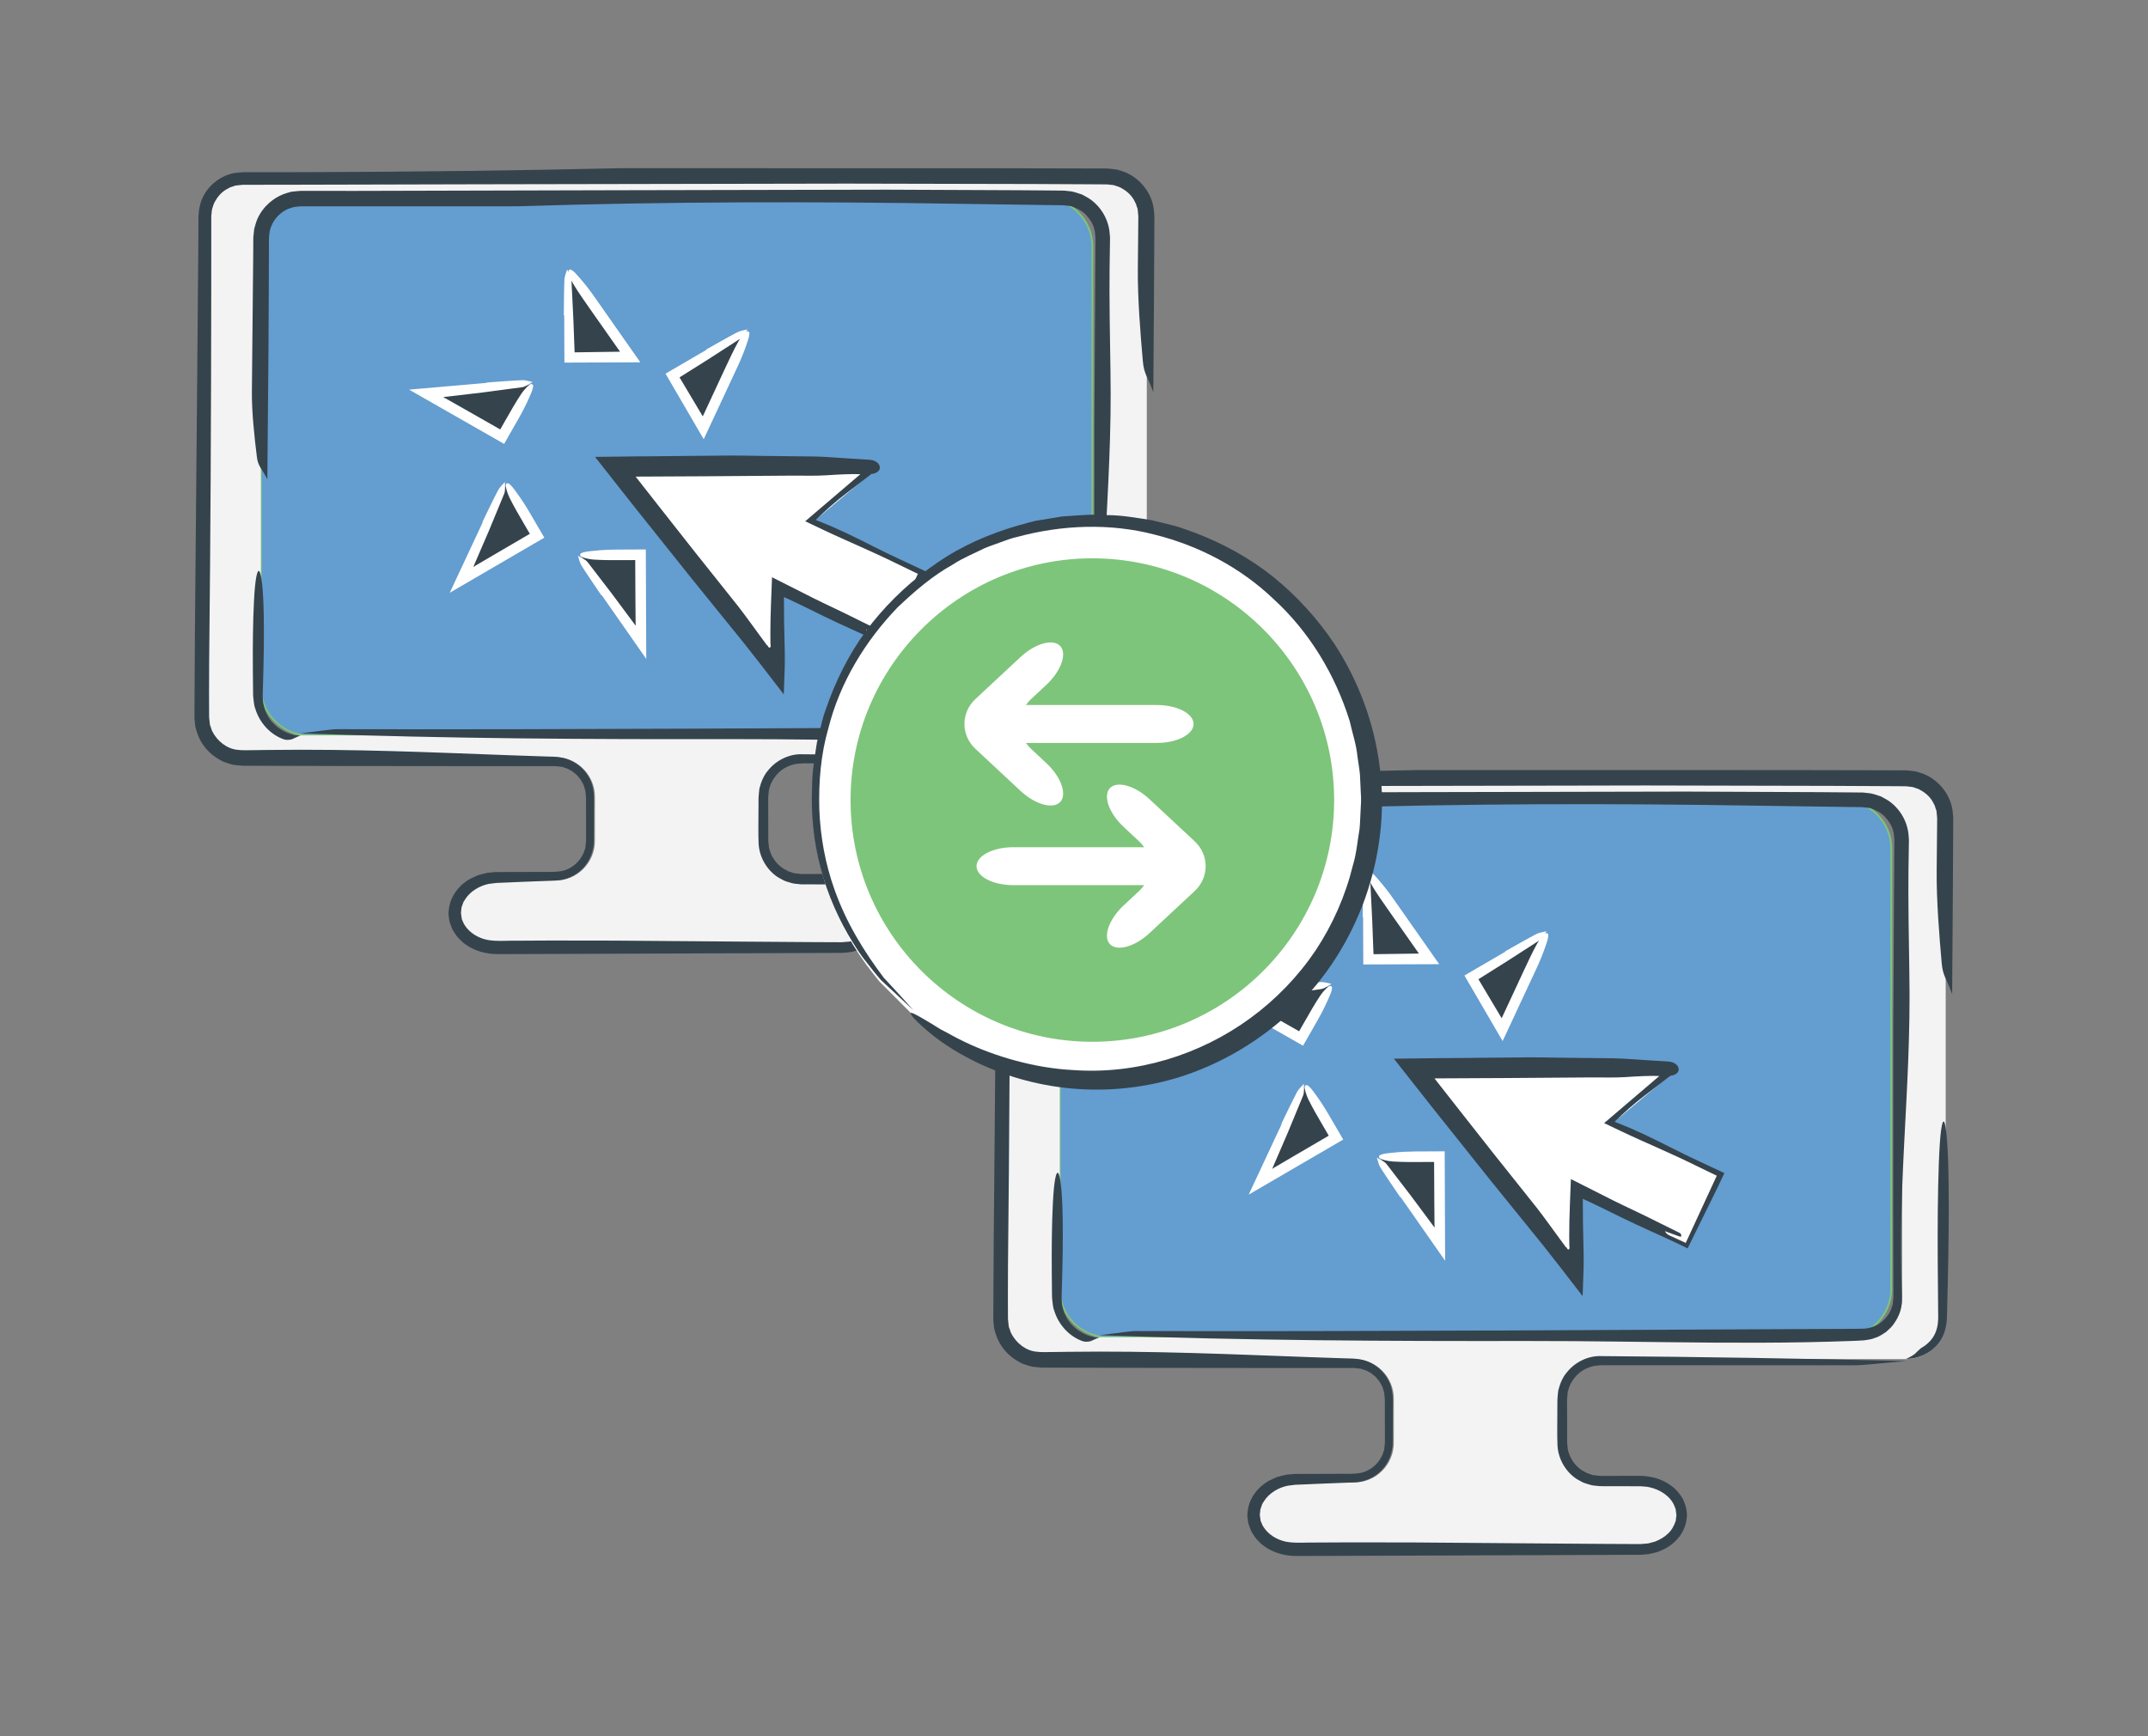 <?xml version="1.0" encoding="utf-8"?>
<!-- Generator: Adobe Illustrator 16.0.0, SVG Export Plug-In . SVG Version: 6.00 Build 0)  -->
<!DOCTYPE svg PUBLIC "-//W3C//DTD SVG 1.1//EN" "http://www.w3.org/Graphics/SVG/1.1/DTD/svg11.dtd">
<svg version="1.1" id="Layer_1" xmlns="http://www.w3.org/2000/svg" xmlns:xlink="http://www.w3.org/1999/xlink" x="0px" y="0px"
	 width="235px" height="190px" viewBox="0 0 235 190" enable-background="new 0 0 235 190" xml:space="preserve">
<rect x="0" y="0" width="235" height="190" fill="#808080" stroke="none"/>
<g id="Layer_4">
	<g>
		<g>
			<path fill="#FFFFFF" d="M33.879,21.685c0-0.837,1.691-1.521,3.757-1.521h7.33c2.066,0,3.757,0.685,3.757,1.521
				s-1.691,1.521-3.757,1.521h-7.33C35.57,23.207,33.879,22.522,33.879,21.685z"/>
		</g>
		<g>
			<path fill="#FFFFFF" d="M33.879,27.016c0-0.838,1.691-1.523,3.757-1.523h11.332c2.066,0,3.757,0.686,3.757,1.523
				s-1.691,1.523-3.757,1.523H37.637C35.57,28.54,33.879,27.854,33.879,27.016z"/>
		</g>
		<g>
			<path fill="#649DD0" d="M119.508,75.207c0,2.897-2.371,5.269-5.269,5.269H33.807c-2.897,0-5.269-2.371-5.269-5.269V26.974
				c0-2.897,2.371-5.269,5.269-5.269h80.433c2.897,0,5.269,2.371,5.269,5.269L119.508,75.207L119.508,75.207z"/>
			<path fill="none" stroke="#7DC57A" stroke-width="0.202" stroke-miterlimit="10" d="M119.508,75.207
				c0,2.897-2.371,5.269-5.269,5.269H33.807c-2.897,0-5.269-2.371-5.269-5.269V26.974c0-2.897,2.371-5.269,5.269-5.269h80.433
				c2.897,0,5.269,2.371,5.269,5.269L119.508,75.207L119.508,75.207z"/>
		</g>
		<g>
			<g>
				<path fill="#F3F3F3" d="M121.137,82.859c2.381,0,4.328-1.948,4.328-4.329V23.628c0-2.381-1.947-4.329-4.328-4.329H26.513
					c-2.381,0-4.329,1.948-4.329,4.329V78.53c0,2.381,1.948,4.329,4.329,4.329h34.243c2.381,0,4.329,1.948,4.329,4.329v4.847
					c0,2.381-1.948,4.329-4.329,4.329h-6.447c-2.381,0-4.329,1.608-4.329,3.575s1.948,3.574,4.329,3.574h37.784
					c2.381,0,4.329-1.607,4.329-3.574s-1.948-3.575-4.329-3.575h-4.408c-2.381,0-4.329-1.948-4.329-4.329v-4.847
					c0-2.381,1.948-4.329,4.329-4.329H121.137z M32.867,80.476c-2.381,0-4.329-1.948-4.329-4.329V26.011
					c0-2.381,1.948-4.329,4.329-4.329h83.502c2.381,0,4.329,1.948,4.329,4.329v50.136c0,2.381-1.948,4.329-4.329,4.329H32.867z"/>
			</g>
			<g>
				<path fill="none" d="M121.137,82.859c2.381,0,4.328-1.948,4.328-4.329V23.628c0-2.381-1.947-4.329-4.328-4.329H26.513
					c-2.381,0-4.329,1.948-4.329,4.329V78.53c0,2.381,1.948,4.329,4.329,4.329h34.243c2.381,0,4.329,1.948,4.329,4.329v4.847
					c0,2.381-1.948,4.329-4.329,4.329h-6.447c-2.381,0-4.329,1.608-4.329,3.575s1.948,3.574,4.329,3.574h37.784
					c2.381,0,4.329-1.607,4.329-3.574s-1.948-3.575-4.329-3.575h-4.408c-2.381,0-4.329-1.948-4.329-4.329v-4.847
					c0-2.381,1.948-4.329,4.329-4.329H121.137z M32.867,80.476c-2.381,0-4.329-1.948-4.329-4.329V26.011
					c0-2.381,1.948-4.329,4.329-4.329h83.502c2.381,0,4.329,1.948,4.329,4.329v50.136c0,2.381-1.948,4.329-4.329,4.329H32.867z"/>
				<g>
					<path fill="#35434C" d="M32.867,80.249c2.555-0.291,3.321-0.456,4.078-0.454c25.716,0.064,51.432-0.131,77.15-0.238
						c0.79-0.009,1.637,0.007,2.381-0.023c0.636-0.019,1.235-0.248,1.775-0.572c0.5-0.383,0.938-0.857,1.194-1.435
						c0.078-0.138,0.082-0.262,0.137-0.389l0.07-0.188c0.025-0.064,0.024-0.19,0.037-0.282l0.061-0.6
						c0.003-0.034-0.008,0.158-0.004,0.059v-0.038v-0.075v-0.151l-0.001-0.301l-0.022-9.645l0.008-19.289l0.106-19.29l0.011-1.206
						c0.006-0.21-0.029-0.334-0.037-0.506c-0.018-0.16-0.011-0.326-0.076-0.476c-0.123-0.642-0.514-1.194-0.949-1.672
						c-0.463-0.469-1.102-0.75-1.622-0.922l-0.597-0.068l-0.15-0.017l-0.075-0.008l-0.038-0.004
						c-0.03-0.003,0.125,0.006,0.042,0.002l-0.301-0.004l-1.206-0.014l-9.646-0.138c-16.155-0.264-32.16-0.255-48.561,0.27
						c-5.18,0.002-10.12,0.004-14.919,0.006c-2.4-0.001-4.764-0.001-7.106-0.002h-1.749l-0.688,0.071l-0.657,0.21
						c-0.844,0.358-1.538,1.107-1.847,1.93c-0.337,0.695-0.225,1.997-0.248,3.124l-0.012,3.45c-0.012,2.3-0.023,4.603-0.034,6.92
						c-0.04,4.634-0.081,9.325-0.123,14.175c-0.636-1.286-1.017-1.386-1.146-2.463c-0.262-2.144-0.576-4.911-0.544-7.274
						c0.048-4.978,0.096-9.919,0.144-14.832l0.01-1.841l0.007-0.141l0.006-0.057l0.012-0.114l0.024-0.229l0.051-0.459
						c0.107-0.374,0.208-0.774,0.359-1.118c0.603-1.329,1.779-2.366,3.166-2.794c0.174-0.052,0.347-0.11,0.522-0.153l0.541-0.058
						c0.381-0.047,0.69-0.046,0.987-0.041l1.83,0.003l3.654,0.003c9.734-0.025,19.394-0.049,29.054-0.074
						c9.66-0.02,19.319-0.04,29.051-0.06c4.866,0.021,9.75,0.041,14.663,0.062c1.228,0.01,2.458,0.02,3.689,0.03l0.924,0.009
						l0.116,0.001l0.141,0.01l0.057,0.006l0.23,0.026l0.459,0.051c0.348,0.072,0.757,0.209,1.119,0.334
						c0.317,0.18,0.653,0.337,0.946,0.551c1.183,0.858,1.969,2.235,2.082,3.688c0.015,0.178,0.037,0.371,0.039,0.535l-0.006,0.465
						l-0.014,0.931l-0.027,1.864c-0.043,2.705,0.043,8.515,0.094,11.186c0.125,6.837-0.27,12.868-0.577,18.999
						c-0.154,3.065-0.288,6.156-0.324,9.386c-0.019,1.615-0.012,3.264,0.028,4.962c0.007,0.849,0.078,1.711,0.057,2.584
						c0.016,0.874-0.316,1.775-0.857,2.527c-0.226,0.368-0.563,0.636-0.881,0.934c-0.367,0.223-0.723,0.502-1.149,0.621
						c-0.408,0.186-0.851,0.233-1.297,0.292c-0.431,0.041-0.834,0.042-1.253,0.063c-1.663,0.064-3.334,0.11-5.013,0.141
						c-3.356,0.062-6.738,0.066-10.132,0.044c-6.786-0.044-13.615-0.191-20.361-0.177C64.611,80.909,49.363,80.847,32.867,80.249z"
						/>
					<path fill="#35434C" d="M32.866,80.492c-0.421,0.153-0.715,0.331-0.985,0.422c-0.293,0.063-0.563,0.079-0.827-0.005
						c-1.484-0.522-2.626-1.789-3.106-3.293c-0.148-0.372-0.181-0.768-0.222-1.163c-0.058-0.426-0.025-0.693-0.041-1.044
						c-0.006-0.663-0.013-1.326-0.019-1.985c-0.019-2.638-0.002-5.227,0.12-7.641c0.249-4.981,0.969-4.228,1.07,1.544
						c0.044,2.497-0.006,5.048-0.084,7.65c-0.025,0.654-0.052,1.307,0.014,1.926c0.057,0.308,0.149,0.615,0.246,0.917
						c0.158,0.275,0.254,0.595,0.465,0.842C30.238,79.721,31.502,80.449,32.866,80.492z"/>
				</g>
				<g>
					<path fill="#35434C" d="M121.137,83.085c-3.556,0.291-4.621,0.456-5.674,0.454l-26.831-0.005l-0.838,0.001
						c-0.269,0.007-0.478,0.049-0.72,0.065c-0.461,0.087-0.905,0.254-1.308,0.503c-0.795,0.474-1.407,1.376-1.598,2.177
						c-0.078,0.194-0.069,0.533-0.108,0.792l-0.011,0.104l-0.005,0.052c-0.005,0.08,0-0.05,0-0.018v0.21l0.001,0.419l0.003,1.677
						l0.004,1.677l0.001,0.838l0.074,0.699c0.182,0.918,0.74,1.757,1.517,2.286l0.614,0.338c0.204,0.069,0.401,0.122,0.599,0.201
						c0.252,0.041,0.549,0.059,0.822,0.09l0.052,0.004c0.082,0.006-0.053,0-0.02,0h0.105h0.209l0.419-0.002l3.354-0.01
						c1.186-0.021,2.55,0.268,3.596,1.053c0.538,0.375,0.978,0.898,1.323,1.486c0.145,0.321,0.303,0.737,0.365,1.041l0.052,0.416
						l0.026,0.208c0.012,0.2,0,0.093,0,0.154l-0.006,0.063l-0.014,0.131c-0.094,1.422-1.021,2.623-2.131,3.283
						c-0.273,0.182-0.583,0.284-0.875,0.426c-0.305,0.121-0.657,0.188-0.986,0.271c-0.319,0.063-0.568,0.061-0.856,0.094
						l-0.104,0.008l-0.169,0.006l-0.209,0.002h-0.419l-3.354,0.013l-13.416,0.048l-13.416,0.049l-6.708,0.021
						c-1.241,0.015-2.627-0.324-3.698-1.159c-0.275-0.196-0.503-0.469-0.749-0.707c-0.208-0.286-0.41-0.563-0.581-0.897
						c-0.076-0.188-0.147-0.379-0.212-0.57l-0.091-0.289c-0.017-0.079-0.02-0.143-0.03-0.213l-0.053-0.416l-0.013-0.104
						c-0.013-0.244,0-0.107-0.001-0.18l0.007-0.068l0.029-0.272c0.149-1.482,1.146-2.696,2.307-3.351
						c0.299-0.15,0.607-0.283,0.914-0.418c0.343-0.096,0.694-0.185,1.041-0.26l0.835-0.072l0.917-0.008l3.354-0.009
						c1.077-0.025,2.368,0.063,3.106-0.125c0.841-0.21,1.592-0.774,2.041-1.519c0.081-0.189,0.251-0.389,0.274-0.563
						c0.026-0.089,0.055-0.175,0.088-0.262l0.052-0.13c0.013-0.055,0.016-0.135,0.024-0.201L64.1,92.2l0.021-0.209l0.005-0.052
						c-0.01,0.178-0.003,0.019-0.005,0.045v-0.105l-0.001-0.838l-0.005-3.354c0.002-0.285,0.002-0.572-0.033-0.761
						c-0.025-0.214-0.022-0.435-0.112-0.635c-0.07-0.204-0.107-0.421-0.235-0.601c-0.108-0.187-0.188-0.392-0.347-0.545
						c-0.142-0.164-0.262-0.35-0.446-0.47c-0.169-0.135-0.324-0.292-0.527-0.375c-0.189-0.101-0.383-0.227-0.553-0.255
						c-0.179-0.051-0.304-0.146-0.628-0.154l-0.417-0.042l-0.104-0.01l-0.052-0.005c0.181,0.01,0.02,0.002,0.047,0.005h-0.209H59.66
						l-1.68,0.001l-6.708,0.001l-13.417-0.014l-6.709-0.016L27.792,83.8l-0.839-0.003l-0.419-0.001L26.03,83.75
						c-0.34-0.026-0.677-0.071-0.998-0.194c-0.328-0.096-0.651-0.203-0.94-0.384c-1.206-0.648-2.122-1.699-2.557-3.068l-0.15-0.534
						c-0.042-0.173-0.035-0.288-0.055-0.434l-0.041-0.417l-0.014-0.197v-0.104l0.001-0.21l0.008-1.677l0.038-6.708l0.238-26.837
						c0.047-5.619,0.095-11.224,0.143-16.828l0.01-2.102c-0.018-0.685,0.091-1.53,0.369-2.237c0.621-1.439,1.877-2.516,3.479-2.873
						c0.377-0.044,0.653-0.086,1.097-0.1h1.051h2.103l4.208-0.009c11.228-0.035,22.498-0.168,33.905-0.431
						c14.412,0.002,27.488,0.004,40.335,0.006c3.211,0.007,6.409,0.014,9.609,0.02l2.4,0.007c0.42,0.013,0.75-0.026,1.267,0.041
						c0.237,0.029,0.479,0.039,0.713,0.092l0.688,0.215c1.789,0.657,3.181,2.42,3.313,4.332l0.029,0.301l0.008,0.075l0.009,0.16
						l-0.001,0.151l-0.003,0.605l-0.006,1.212c-0.004,0.809-0.009,1.619-0.013,2.431c-0.008,1.624-0.019,3.255-0.026,4.895
						c-0.022,3.281-0.048,6.599-0.071,9.972c-0.636-1.789-1.018-1.928-1.146-3.427c-0.262-2.981-0.576-6.832-0.545-10.12
						c0.018-1.731,0.033-3.459,0.049-5.184l0.002-0.323l0.002-0.162v-0.04c0.002,0.028-0.004-0.121,0.005,0.054l-0.008-0.081
						l-0.06-0.644c-0.011-0.24-0.098-0.302-0.129-0.463c-0.033-0.137-0.08-0.282-0.179-0.433c-0.278-0.622-0.794-1.127-1.383-1.458
						c-0.284-0.198-0.623-0.265-0.943-0.381c-0.354-0.026-0.629-0.098-1.1-0.083l-2.573-0.015c-1.713-0.009-3.424-0.017-5.133-0.025
						c-6.835-0.015-13.631-0.029-20.402-0.044c-13.541,0.025-26.979,0.049-40.417,0.074c-6.719,0.016-13.438,0.032-20.169,0.049
						l-5.051,0.007H26.68h-0.158c0.174-0.01,0.025,0,0.054-0.001l-0.04,0.004l-0.079,0.008l-0.628,0.064
						c-0.2,0.027-0.285,0.101-0.434,0.136l-0.205,0.061l-0.216,0.123c-0.603,0.28-1.087,0.787-1.408,1.359
						c-0.188,0.279-0.263,0.603-0.366,0.917c-0.04,0.16-0.034,0.329-0.058,0.492l-0.029,0.248v0.316v2.533l-0.002,5.073
						c-0.013,13.539-0.075,27.18-0.23,41.025c-0.003,0.941-0.007,2.151-0.011,3.496c0.002,0.672,0.005,1.378,0.008,2.101
						l0.001,0.272v0.068v0.009v0.004c-0.007-0.139-0.002-0.036-0.003-0.066l0.002,0.017l0.003,0.034l0.015,0.136l0.059,0.546
						c0.006,0.206,0.09,0.282,0.124,0.43c0.057,0.131,0.059,0.264,0.149,0.398c0.54,1.109,1.645,1.931,2.755,2.03
						c0.499,0.074,1.205,0.037,1.773,0.035c0.584-0.007,1.117-0.014,1.582-0.02c9.512-0.125,17.9,0.269,26.429,0.578
						c1.066,0.037,2.135,0.073,3.208,0.11c1.061,0.064,2.179-0.05,3.206,0.357c1.014,0.385,1.868,1.163,2.345,2.134
						c0.516,0.976,0.465,2.098,0.448,3.221c-0.002,1.123-0.005,2.258-0.008,3.408c0.014,1.144-0.374,2.256-1.178,3.114
						c-0.784,0.865-1.962,1.354-3.182,1.374c-1.217,0.048-2.454,0.096-3.714,0.146l-1.718,0.074l-0.861,0.034l-0.835,0.103
						c-1.016,0.207-2.036,0.816-2.581,1.68l-0.202,0.324l-0.124,0.355c-0.112,0.23-0.098,0.484-0.13,0.729l-0.01,0.092
						c-0.002-0.01-0.002,0.084-0.006-0.008l0.008,0.055l0.032,0.215l0.063,0.432c0.115,0.209,0.15,0.411,0.294,0.617
						c0.526,0.85,1.475,1.434,2.489,1.639c0.971,0.188,2.229,0.068,3.379,0.088c1.171-0.006,2.345-0.012,3.52-0.018
						c2.35,0.004,4.707,0.008,7.067,0.01c4.72,0.037,9.456,0.073,14.184,0.11c2.364,0.019,4.727,0.034,7.084,0.051l3.533,0.015
						l0.845-0.068l0.749-0.201c0.496-0.204,0.977-0.455,1.356-0.822c0.461-0.383,0.724-0.916,0.908-1.451l0.05-0.422
						c0.009-0.049,0.018-0.188,0.029-0.162l-0.03-0.244c-0.023-0.16-0.035-0.334-0.066-0.482l-0.149-0.365
						c-0.436-1.047-1.589-1.768-2.75-2.01c-0.294-0.068-0.603-0.061-0.903-0.099l-0.988-0.003l-1.981-0.002h-0.992l-0.538-0.006
						l-0.494-0.052c-0.314-0.004-0.692-0.137-1.052-0.247c-0.37-0.104-0.652-0.324-0.98-0.486c-1.211-0.798-2.006-2.185-2.097-3.632
						c-0.056-1.38-0.007-2.678-0.014-4.026l0.005-1.003c0.013-0.409,0.065-0.687,0.095-1.037c0.191-0.74,0.473-1.429,0.945-1.979
						c0.897-1.127,2.353-1.841,3.795-1.77C98.622,82.622,109.662,82.787,121.137,83.085z"/>
					<path fill="#35434C" d="M121.134,82.843c0.529-0.25,0.942-0.477,1.136-0.727c0.11-0.114,0.201-0.191,0.293-0.272
						c0.092-0.098,0.183-0.175,0.291-0.235c0.631-0.371,1.197-0.925,1.482-1.622c0.301-0.71,0.33-1.371,0.303-2.369
						c-0.016-1.845-0.029-3.697-0.046-5.531c-0.019-3.669-0.002-7.271,0.12-10.629c0.249-6.93,0.969-5.882,1.07,2.148
						c0.045,3.474-0.006,7.022-0.085,10.642c-0.021,0.905-0.041,1.814-0.063,2.728c-0.035,0.902,0.029,1.848-0.257,2.764
						C124.868,81.593,123.004,82.855,121.134,82.843z"/>
				</g>
			</g>
		</g>
		<g>
			<g>
				<g>
					<polygon fill="#35434C" points="62.329,29.485 68.998,39.098 62.329,39.098 					"/>
					<g>
						<path fill="#FFFFFF" d="M61.683,34.504c0.018-1.299,0.014-2.605,0.067-3.895c0.017-0.396,0.192-0.75,0.293-1.124
							c0.166,0.4,0.452,0.76,0.477,1.209c0.069,1.395,0.138,2.793,0.207,4.194l0.138,3.675l0.057-0.006
							c1.636-0.023,3.273-0.046,4.913-0.069l-3.241-4.614c-0.653-0.93-1.318-1.874-1.893-2.828c-0.28-0.465-0.577-1.214-0.501-1.411
							c0.182-0.471,0.838,0.341,1.321,0.899c0.51,0.59,1.015,1.244,1.479,1.904l5.055,7.212l-8.306,0.031l-0.021-5.176
							L61.683,34.504L61.683,34.504z"/>
					</g>
				</g>
			</g>
			<g>
				<g>
					<polygon fill="#35434C" points="58.29,42.088 54.96,47.863 46.63,43.061 					"/>
					<g>
						<path fill="#FFFFFF" d="M53.235,41.861c1.296-0.09,2.597-0.203,3.887-0.257c0.396-0.017,0.764,0.128,1.145,0.198
							c-0.385,0.199-0.719,0.514-1.165,0.575c-1.436,0.191-2.875,0.383-4.316,0.574l-4.098,0.479l-0.2,0.044l0.15,0.069l0.057,0.026
							c0.021,0.011-0.012-0.009,0.053,0.027l0.262,0.147l2.091,1.186l3.629,2.066l0.003-0.009c0.004-0.008-0.008,0.013,0.01-0.019
							l0.11-0.192l0.438-0.77c0.563-0.987,1.131-1.991,1.749-2.919c0.301-0.452,0.852-1.04,1.062-1.056
							c0.503-0.036,0.05,0.904-0.25,1.579c-0.315,0.713-0.691,1.449-1.09,2.15l-1.607,2.819l-10.396-5.939l8.482-0.738
							L53.235,41.861z"/>
					</g>
				</g>
			</g>
			<g>
				<g>
					<polygon fill="#35434C" points="55.499,52.87 58.834,58.646 50.509,63.453 					"/>
					<g>
						<path fill="#FFFFFF" d="M52.774,57.134c0.571-1.168,1.124-2.351,1.722-3.495c0.184-0.352,0.494-0.598,0.745-0.892
							c-0.021,0.433,0.085,0.88-0.085,1.297c-0.553,1.339-1.107,2.682-1.662,4.025l-1.636,3.79l-0.062,0.195l0.135-0.095
							l0.051-0.036c0.021-0.013-0.015,0.006,0.051-0.033l0.258-0.152l2.073-1.217l3.604-2.107l-0.006-0.007
							c-0.005-0.008,0.008,0.015-0.012-0.019l-0.112-0.192L57.39,57.43c-0.573-0.981-1.158-1.977-1.652-2.976
							c-0.241-0.487-0.474-1.258-0.383-1.448c0.22-0.454,0.807,0.409,1.242,1.006c0.459,0.63,0.908,1.324,1.316,2.02l1.638,2.806
							l-10.343,6.026l3.603-7.713L52.774,57.134z"/>
					</g>
				</g>
			</g>
			<g>
				<g>
					<polygon fill="#35434C" points="63.462,60.654 70.129,60.654 70.129,70.274 					"/>
					<g>
						<path fill="#FFFFFF" d="M65.791,65.148c-0.726-1.079-1.473-2.149-2.165-3.24c-0.212-0.335-0.27-0.727-0.399-1.091
							c0.364,0.234,0.804,0.367,1.08,0.723c0.883,1.149,1.768,2.301,2.654,3.455l2.462,3.313l0.138,0.151l-0.014-0.165l-0.006-0.062
							c-0.001-0.024-0.002,0.016-0.003-0.061l-0.002-0.3l-0.018-2.405l-0.022-4.179l-0.009,0.002c-0.009,0,0.015,0.001-0.021,0.001
							l-0.221,0.001l-0.885,0.004c-1.137,0.006-2.292,0.015-3.404-0.057c-0.542-0.035-1.327-0.219-1.445-0.393
							c-0.283-0.418,0.758-0.494,1.492-0.572c0.776-0.083,1.601-0.125,2.408-0.13l3.245-0.016l0.048,11.979l-4.877-6.983
							L65.791,65.148z"/>
					</g>
				</g>
			</g>
			<g>
				<g>
					<g>
						<path fill="#FFFFFF" d="M83.003,58.161c0.378,0.239,0.769,0.459,1.126,0.727c0.109,0.083,0.127,0.295,0.188,0.447
							c-0.202,0.075-0.452,0.261-0.598,0.205c-0.938-0.364-1.876-0.737-2.769-1.194c-1.343-0.687-2.65-1.44-3.968-2.173
							c-0.341-0.19-0.689-0.38-0.984-0.634c-0.144-0.123-0.286-0.417-0.234-0.588c0.125-0.411,0.473-0.298,0.73-0.24
							c0.272,0.062,0.539,0.167,0.781,0.301l5.707,3.185L83.003,58.161z"/>
					</g>
				</g>
				<g>
					
						<rect x="75.204" y="53.831" transform="matrix(0.866 0.5 -0.5 0.866 39.272 -32.334)" fill="#292E33" width="9.618" height="6.668"/>
					<g>
						<path fill="#FFFFFF" d="M74.034,56.614c0.771-1.301,1.527-2.62,2.323-3.894c0.245-0.391,0.603-0.661,0.908-0.987
							c-0.089,0.487-0.05,0.992-0.291,1.457l-1.21,2.331l-0.61,1.167l-0.308,0.584l-0.104,0.229l0.204,0.092l0.515,0.274
							l1.075,0.579l2.145,1.177c1.203,0.674,2.406,1.348,3.612,2.023c0.897-1.577,1.796-3.156,2.695-4.735l-2.861-1.632
							c-1.148-0.656-2.316-1.319-3.402-2.028c-0.528-0.345-1.228-0.96-1.261-1.18c-0.076-0.526,1.011,0.013,1.79,0.372
							c0.824,0.379,1.676,0.823,2.492,1.288l4.828,2.756l-3.857,6.739l-9.355-5.353l0.71-1.237L74.034,56.614z"/>
					</g>
				</g>
			</g>
			<g>
				<g>
					<polygon fill="#35434C" points="81.936,36.295 76.941,46.878 73.609,41.104 					"/>
					<g>
						<path fill="#FFFFFF" d="M77.266,38.246c1.135-0.634,2.263-1.291,3.407-1.89c0.352-0.184,0.746-0.21,1.12-0.309
							c-0.264,0.344-0.432,0.771-0.809,1.017c-1.174,0.757-2.352,1.517-3.53,2.277l-3.115,1.958l0.033,0.046
							c0.837,1.405,1.675,2.811,2.514,4.219l2.378-5.115c0.48-1.03,0.964-2.078,1.504-3.054c0.263-0.475,0.764-1.106,0.972-1.139
							c0.499-0.078,0.124,0.896-0.119,1.594c-0.256,0.737-0.57,1.5-0.91,2.232l-3.722,7.985l-4.177-7.176l4.474-2.608L77.266,38.246
							z"/>
					</g>
				</g>
			</g>
		</g>
		<g>
			<g>
				<polygon fill="#FFFFFF" points="96.258,50.988 81.845,51.059 67.431,51.133 76.256,62.53 85.082,73.923 85.392,64.712 
					97.118,70.425 100.922,62.624 89.191,56.906 				"/>
				<g>
					<path fill="#35434C" d="M96.512,69.482l-0.249-0.065c-0.152-0.055-0.306-0.111-0.466-0.168
						c-0.323-0.118-0.666-0.242-1.049-0.382c0.2,0.378,0.487,0.458,0.714,0.564l1.561,0.719c1.133-2.451,2.266-4.903,3.396-7.352
						l-2.357-1.142c-1.305-0.646-2.626-1.246-3.95-1.838l-1.985-0.888l-0.99-0.449l-1.215-0.569l-1.827-0.87l6.643-5.671
						c0.397-0.34,0.793-0.673,1.265-0.554c0.105,0.026,0.233,0.099,0.24,0.189c0.006,0.083-0.113,0.25-0.213,0.329l-3.389,2.609
						c-0.606,0.461-1.192,0.943-1.763,1.443c-0.574,0.503-1.181,1.064-1.625,1.514l0.181,0.072c0.512,0.21,1.02,0.418,1.527,0.625
						l1.563,0.708c1.035,0.486,2.059,0.999,3.082,1.521c0.891,0.454,1.794,0.887,2.701,1.312l2.945,1.376l-0.208,0.438l-0.459,0.982
						l-3.353,6.822l-0.967-0.47l-1.721-0.803l-1.669-0.759c-0.924-0.427-1.854-0.843-2.766-1.297
						c-1.57-0.782-3.476-1.708-4.342-2.09l0.015,2.558c0.024,1.143,0.048,2.288,0.073,3.439c0.008,0.563,0.014,1.162-0.005,1.734
						l-0.101,2.918l-2.403-3.114l-1.853-2.367l-5.865-7.244l-6.196-7.765l-4.334-5.499l4.831-0.056l0.458-0.001l9.473-0.09
						c1.02-0.008,2.039,0.024,3.059,0.035l6.261,0.071c1.117,0.026,2.23,0.127,3.345,0.193l1.979,0.121
						c0.304,0.02,0.616,0.027,0.907,0.085c0.561,0.111,0.928,0.542,0.835,0.931c-0.075,0.315-0.441,0.551-0.977,0.59
						c-0.354,0.026-0.714,0.024-1.07,0.014c-1.276-0.038-2.541,0.042-3.813,0.124c-1.21,0.079-2.436,0.025-3.655,0.034l-9.322,0.069
						l-7.568,0.038l-0.3,0.006l2.733,3.483l3.782,4.804l4.665,5.854c0.877,1.122,1.694,2.291,2.543,3.436l0.589,0.799
						c0.07,0.1,0.054,0.079,0.089,0.101c0.057,0.014,0.055,0.011,0.136,0.181c0.029,0.027,0.08,0.075,0.159,0.041
						c0.052-0.018,0.092-0.129,0.072-0.25c-0.006-0.052-0.013-0.04-0.017-0.139l-0.006-0.386l-0.005-0.773l0.017-1.544l0.055-1.818
						l0.11-2.781l3.468,1.751c1.534,0.8,3.114,1.516,4.67,2.277l3.818,1.891c0.038,0.021,0.063,0.116,0.123,0.19L96.512,69.482z"/>
				</g>
			</g>
		</g>
	</g>
	<g>
		<g>
			<path fill="#FFFFFF" d="M121.282,87.549c0-0.837,1.69-1.521,3.757-1.521h7.33c2.066,0,3.757,0.685,3.757,1.521
				s-1.69,1.521-3.757,1.521h-7.33C122.973,89.071,121.282,88.386,121.282,87.549z"/>
		</g>
		<g>
			<path fill="#FFFFFF" d="M121.282,92.88c0-0.838,1.69-1.523,3.757-1.523h11.332c2.066,0,3.757,0.686,3.757,1.523
				s-1.69,1.523-3.757,1.523h-11.332C122.973,94.404,121.282,93.718,121.282,92.88z"/>
		</g>
		<g>
			<path fill="#649DD0" d="M206.91,141.07c0,2.897-2.371,5.27-5.27,5.27h-80.433c-2.897,0-5.269-2.371-5.269-5.27V92.838
				c0-2.897,2.372-5.269,5.269-5.269h80.433c2.897,0,5.27,2.371,5.27,5.269V141.07z"/>
			<path fill="none" stroke="#7DC57A" stroke-width="0.202" stroke-miterlimit="10" d="M206.91,141.07
				c0,2.897-2.371,5.27-5.27,5.27h-80.433c-2.897,0-5.269-2.371-5.269-5.27V92.838c0-2.897,2.372-5.269,5.269-5.269h80.433
				c2.897,0,5.27,2.371,5.27,5.269V141.07z"/>
		</g>
		<g>
			<g>
				<path fill="#F3F3F3" d="M208.538,148.725c2.381,0,4.329-1.949,4.329-4.33V89.493c0-2.381-1.948-4.329-4.329-4.329h-94.623
					c-2.381,0-4.329,1.948-4.329,4.329v54.901c0,2.381,1.948,4.33,4.329,4.33h34.243c2.381,0,4.328,1.947,4.328,4.328v4.848
					c0,2.381-1.947,4.328-4.328,4.328h-6.446c-2.381,0-4.329,1.608-4.329,3.576c0,1.967,1.948,3.574,4.329,3.574h37.783
					c2.381,0,4.329-1.607,4.329-3.574c0-1.968-1.948-3.576-4.329-3.576h-4.407c-2.381,0-4.329-1.947-4.329-4.328v-4.848
					c0-2.381,1.948-4.328,4.329-4.328H208.538L208.538,148.725z M120.27,146.34c-2.38,0-4.329-1.947-4.329-4.329V91.875
					c0-2.381,1.948-4.329,4.329-4.329h83.502c2.381,0,4.33,1.948,4.33,4.329v50.136c0,2.382-1.949,4.329-4.33,4.329H120.27z"/>
			</g>
			<g>
				<path fill="none" d="M208.538,148.725c2.381,0,4.329-1.949,4.329-4.33V89.493c0-2.381-1.948-4.329-4.329-4.329h-94.623
					c-2.381,0-4.329,1.948-4.329,4.329v54.901c0,2.381,1.948,4.33,4.329,4.33h34.243c2.381,0,4.328,1.947,4.328,4.328v4.848
					c0,2.381-1.947,4.328-4.328,4.328h-6.446c-2.381,0-4.329,1.608-4.329,3.576c0,1.967,1.948,3.574,4.329,3.574h37.783
					c2.381,0,4.329-1.607,4.329-3.574c0-1.968-1.948-3.576-4.329-3.576h-4.407c-2.381,0-4.329-1.947-4.329-4.328v-4.848
					c0-2.381,1.948-4.328,4.329-4.328H208.538L208.538,148.725z M120.27,146.34c-2.38,0-4.329-1.947-4.329-4.329V91.875
					c0-2.381,1.948-4.329,4.329-4.329h83.502c2.381,0,4.33,1.948,4.33,4.329v50.136c0,2.382-1.949,4.329-4.33,4.329H120.27z"/>
				<g>
					<path fill="#35434C" d="M120.27,146.113c2.556-0.291,3.321-0.456,4.078-0.454c25.717,0.063,51.434-0.132,77.149-0.237
						c0.791-0.01,1.638,0.008,2.382-0.023c0.635-0.019,1.234-0.248,1.773-0.571c0.5-0.384,0.938-0.856,1.195-1.435
						c0.078-0.139,0.082-0.263,0.137-0.39l0.07-0.188c0.025-0.063,0.024-0.189,0.037-0.281l0.061-0.6
						c0.003-0.033-0.008,0.156-0.004,0.059v-0.037v-0.076v-0.15l-0.002-0.301l-0.022-9.645l0.009-19.289l0.106-19.291l0.011-1.206
						c0.006-0.21-0.029-0.334-0.038-0.506c-0.017-0.16-0.01-0.326-0.075-0.476c-0.123-0.642-0.515-1.194-0.949-1.672
						c-0.463-0.469-1.104-0.75-1.623-0.922l-0.598-0.068l-0.148-0.017l-0.075-0.008l-0.037-0.004
						c-0.028-0.003,0.125,0.006,0.041,0.002l-0.301-0.004l-1.206-0.014l-9.646-0.138c-16.154-0.264-32.16-0.255-48.561,0.27
						c-5.182,0.002-10.12,0.004-14.92,0.006c-2.399-0.001-4.764-0.001-7.105-0.002h-1.748l-0.688,0.071l-0.656,0.21
						c-0.844,0.358-1.538,1.107-1.847,1.93c-0.337,0.695-0.225,1.997-0.248,3.124l-0.012,3.452
						c-0.012,2.299-0.023,4.603-0.034,6.918c-0.04,4.635-0.081,9.326-0.123,14.177c-0.636-1.286-1.017-1.388-1.146-2.464
						c-0.262-2.145-0.576-4.911-0.544-7.274c0.048-4.979,0.096-9.919,0.144-14.832l0.01-1.841l0.007-0.141l0.006-0.057l0.012-0.114
						l0.024-0.229l0.051-0.459c0.107-0.374,0.208-0.774,0.359-1.118c0.603-1.329,1.779-2.366,3.166-2.794
						c0.174-0.052,0.346-0.11,0.521-0.153l0.539-0.058c0.383-0.047,0.691-0.046,0.987-0.041l1.83,0.003l3.653,0.003
						c9.733-0.025,19.395-0.049,29.055-0.074c9.658-0.02,19.318-0.04,29.051-0.06c4.866,0.021,9.751,0.041,14.663,0.062
						c1.228,0.01,2.457,0.02,3.688,0.03l0.924,0.009l0.115,0.001l0.142,0.01l0.058,0.006l0.229,0.026l0.46,0.051
						c0.348,0.072,0.757,0.209,1.119,0.334c0.316,0.18,0.652,0.337,0.947,0.551c1.182,0.858,1.967,2.235,2.082,3.688
						c0.014,0.178,0.035,0.371,0.039,0.535l-0.007,0.465l-0.014,0.931l-0.028,1.864c-0.043,2.706,0.044,8.514,0.094,11.186
						c0.125,6.838-0.269,12.867-0.576,18.998c-0.154,3.064-0.289,6.156-0.324,9.386c-0.018,1.615-0.012,3.265,0.027,4.963
						c0.008,0.849,0.078,1.712,0.058,2.584c0.015,0.874-0.316,1.775-0.857,2.527c-0.226,0.368-0.563,0.636-0.882,0.935
						c-0.365,0.223-0.722,0.502-1.148,0.62c-0.408,0.187-0.853,0.233-1.297,0.292c-0.433,0.041-0.836,0.042-1.254,0.063
						c-1.664,0.063-3.336,0.108-5.014,0.141c-3.355,0.063-6.738,0.065-10.132,0.044c-6.786-0.044-13.615-0.189-20.361-0.178
						C152.014,146.771,136.766,146.712,120.27,146.113z"/>
					<path fill="#35434C" d="M120.268,146.355c-0.42,0.153-0.715,0.33-0.983,0.422c-0.294,0.063-0.563,0.078-0.827-0.004
						c-1.484-0.522-2.626-1.789-3.106-3.295c-0.148-0.371-0.181-0.768-0.222-1.162c-0.058-0.426-0.025-0.692-0.041-1.045
						c-0.006-0.662-0.013-1.324-0.019-1.984c-0.019-2.637-0.002-5.227,0.12-7.641c0.249-4.98,0.969-4.229,1.07,1.543
						c0.044,2.498-0.006,5.049-0.084,7.65c-0.025,0.654-0.052,1.309,0.014,1.926c0.057,0.309,0.149,0.614,0.246,0.918
						c0.158,0.274,0.254,0.596,0.465,0.842C117.64,145.585,118.904,146.313,120.268,146.355z"/>
				</g>
				<g>
					<path fill="#35434C" d="M208.538,148.95c-3.556,0.291-4.62,0.456-5.675,0.454l-26.829-0.006l-0.839,0.002
						c-0.271,0.008-0.479,0.049-0.721,0.064c-0.461,0.087-0.906,0.254-1.308,0.503c-0.795,0.474-1.407,1.376-1.599,2.177
						c-0.077,0.194-0.069,0.533-0.108,0.793l-0.01,0.104l-0.007,0.052c-0.004,0.08,0.002-0.05,0.002-0.017v0.209v0.419l0.005,1.678
						l0.003,1.677l0.002,0.838l0.072,0.699c0.184,0.92,0.742,1.758,1.519,2.285l0.614,0.34c0.204,0.067,0.4,0.121,0.599,0.198
						c0.253,0.043,0.55,0.06,0.821,0.091l0.052,0.006c0.082,0.006-0.053-0.002-0.021-0.002h0.104h0.21l0.42-0.002l3.354-0.01
						c1.188-0.021,2.551,0.27,3.597,1.053c0.538,0.377,0.978,0.898,1.323,1.487c0.145,0.321,0.303,0.737,0.363,1.04l0.054,0.416
						l0.024,0.208c0.014,0.201,0,0.094,0.002,0.155l-0.008,0.063l-0.014,0.132c-0.096,1.42-1.021,2.621-2.131,3.28
						c-0.273,0.183-0.583,0.286-0.876,0.427c-0.306,0.121-0.657,0.188-0.985,0.272c-0.318,0.063-0.568,0.06-0.855,0.092
						l-0.104,0.009l-0.17,0.006l-0.209,0.002h-0.42l-3.354,0.013l-13.416,0.048l-13.416,0.048l-6.709,0.022
						c-1.24,0.015-2.627-0.325-3.696-1.16c-0.275-0.196-0.505-0.469-0.749-0.707c-0.208-0.287-0.41-0.563-0.581-0.899
						c-0.076-0.187-0.147-0.378-0.212-0.569l-0.092-0.289c-0.017-0.078-0.02-0.142-0.029-0.213l-0.053-0.416l-0.014-0.104
						c-0.013-0.244,0-0.105,0-0.18l0.006-0.067l0.029-0.272c0.148-1.482,1.146-2.695,2.309-3.35c0.3-0.15,0.606-0.283,0.914-0.418
						c0.344-0.096,0.694-0.186,1.041-0.259l0.834-0.073l0.918-0.008l3.354-0.008c1.077-0.025,2.367,0.063,3.105-0.126
						c0.84-0.212,1.592-0.774,2.039-1.521c0.082-0.189,0.252-0.39,0.273-0.563c0.025-0.089,0.057-0.177,0.088-0.263l0.053-0.129
						c0.012-0.058,0.016-0.137,0.023-0.203l0.041-0.418l0.021-0.207l0.004-0.053c-0.01,0.178-0.002,0.02-0.004,0.045v-0.104
						l-0.002-0.84l-0.006-3.354c0.004-0.283,0.002-0.57-0.033-0.76c-0.023-0.214-0.021-0.434-0.111-0.635
						c-0.069-0.203-0.107-0.42-0.234-0.602c-0.107-0.187-0.189-0.392-0.349-0.545c-0.142-0.164-0.263-0.35-0.446-0.47
						c-0.169-0.136-0.324-0.292-0.527-0.375c-0.188-0.103-0.383-0.228-0.553-0.255c-0.179-0.051-0.306-0.145-0.63-0.154
						l-0.417-0.042l-0.104-0.011c0.026,0.001-0.135-0.008,0.047,0h-0.053l-0.209,0.001h-0.84l-1.677,0.001l-6.708,0.001
						l-13.417-0.015l-6.709-0.017l-3.354-0.011l-0.838-0.003l-0.419-0.001l-0.504-0.047c-0.341-0.025-0.677-0.071-0.998-0.194
						c-0.328-0.095-0.65-0.203-0.94-0.385c-1.206-0.648-2.121-1.7-2.555-3.069l-0.149-0.533c-0.041-0.173-0.035-0.287-0.054-0.435
						l-0.041-0.417l-0.014-0.196v-0.104l0.001-0.209l0.008-1.678l0.038-6.709l0.238-26.836c0.047-5.619,0.095-11.226,0.143-16.829
						l0.01-2.102c-0.018-0.686,0.091-1.531,0.37-2.237c0.622-1.438,1.877-2.515,3.479-2.871c0.377-0.043,0.652-0.086,1.096-0.1
						h1.051h2.103l4.209-0.009c11.229-0.035,22.497-0.168,33.904-0.431c14.412,0.002,27.488,0.004,40.335,0.006
						c3.212,0.007,6.409,0.014,9.608,0.02l2.4,0.007c0.42,0.013,0.751-0.026,1.268,0.041c0.237,0.03,0.479,0.039,0.713,0.093
						l0.688,0.215c1.789,0.657,3.18,2.42,3.313,4.333l0.029,0.301l0.008,0.075l0.008,0.16v0.151l-0.004,0.605l-0.006,1.211
						c-0.004,0.809-0.008,1.619-0.012,2.431c-0.009,1.624-0.02,3.255-0.027,4.896c-0.022,3.279-0.047,6.599-0.07,9.972
						c-0.637-1.789-1.018-1.929-1.146-3.427c-0.263-2.981-0.576-6.832-0.545-10.121c0.018-1.731,0.032-3.459,0.049-5.184
						l0.002-0.323l0.002-0.162V89.53c0.002,0.029-0.004-0.121,0.004,0.054l-0.008-0.081l-0.06-0.644
						c-0.011-0.24-0.097-0.302-0.129-0.463c-0.032-0.137-0.079-0.282-0.179-0.433c-0.276-0.622-0.793-1.127-1.381-1.458
						c-0.285-0.198-0.623-0.265-0.943-0.382c-0.355-0.026-0.631-0.098-1.102-0.083l-2.572-0.015
						c-1.713-0.009-3.424-0.017-5.133-0.025c-6.834-0.015-13.631-0.029-20.401-0.044c-13.541,0.025-26.979,0.049-40.417,0.074
						c-6.719,0.016-13.438,0.032-20.17,0.049l-5.05,0.007h-0.316h-0.158c0.174-0.01,0.026,0,0.054-0.001l-0.039,0.004l-0.079,0.008
						l-0.628,0.064c-0.202,0.026-0.285,0.1-0.435,0.136l-0.205,0.06l-0.216,0.123c-0.603,0.279-1.087,0.786-1.409,1.358
						c-0.188,0.279-0.264,0.603-0.367,0.917c-0.04,0.16-0.034,0.329-0.058,0.492l-0.029,0.248v0.316v2.533l-0.002,5.072
						c-0.013,13.539-0.075,27.18-0.23,41.023c-0.003,0.941-0.007,2.151-0.011,3.498c0.002,0.672,0.005,1.377,0.008,2.101
						l0.001,0.271v0.068v0.009v0.005c0.003,0.063-0.004-0.084-0.003-0.066l0.001,0.018l0.004,0.033l0.015,0.137l0.059,0.547
						c0.005,0.207,0.089,0.281,0.124,0.43c0.057,0.132,0.059,0.265,0.148,0.398c0.54,1.109,1.644,1.932,2.754,2.031
						c0.5,0.074,1.205,0.037,1.773,0.036c0.584-0.009,1.117-0.015,1.582-0.021c9.511-0.125,17.9,0.269,26.429,0.576
						c1.066,0.037,2.135,0.074,3.207,0.111c1.061,0.063,2.179-0.051,3.206,0.355c1.015,0.385,1.868,1.16,2.347,2.133
						c0.516,0.976,0.467,2.098,0.448,3.221c-0.002,1.123-0.005,2.259-0.007,3.408c0.014,1.144-0.373,2.257-1.178,3.113
						c-0.781,0.866-1.961,1.354-3.181,1.377c-1.218,0.047-2.454,0.096-3.714,0.145l-1.718,0.074l-0.861,0.035l-0.835,0.103
						c-1.016,0.206-2.036,0.815-2.581,1.679l-0.202,0.324l-0.123,0.355c-0.111,0.229-0.1,0.483-0.132,0.728l-0.01,0.093
						c-0.002-0.01-0.002,0.084-0.007-0.009l0.008,0.054l0.031,0.217l0.063,0.431c0.114,0.209,0.15,0.411,0.293,0.618
						c0.526,0.85,1.476,1.433,2.488,1.64c0.972,0.187,2.229,0.067,3.38,0.088c1.171-0.006,2.346-0.012,3.52-0.018
						c2.351,0.004,4.707,0.007,7.066,0.01c4.721,0.037,9.456,0.073,14.184,0.11c2.365,0.018,4.728,0.033,7.086,0.051l3.531,0.015
						l0.846-0.069l0.748-0.2c0.496-0.203,0.978-0.455,1.356-0.822c0.461-0.383,0.726-0.916,0.909-1.45l0.05-0.422
						c0.009-0.049,0.019-0.189,0.029-0.162l-0.03-0.244c-0.023-0.16-0.035-0.334-0.066-0.482l-0.148-0.365
						c-0.436-1.048-1.589-1.77-2.75-2.012c-0.294-0.068-0.604-0.061-0.902-0.098l-0.988-0.002l-1.98-0.002l-0.992-0.002
						l-0.537-0.006l-0.494-0.051c-0.313-0.004-0.691-0.137-1.051-0.248c-0.371-0.104-0.652-0.324-0.979-0.484
						c-1.212-0.8-2.007-2.186-2.097-3.634c-0.058-1.38-0.008-2.678-0.016-4.024l0.006-1.004c0.012-0.408,0.064-0.687,0.096-1.037
						c0.19-0.738,0.473-1.429,0.944-1.979c0.897-1.128,2.353-1.842,3.796-1.771C186.023,148.486,197.063,148.65,208.538,148.95z"/>
					<path fill="#35434C" d="M208.536,148.708c0.528-0.25,0.942-0.478,1.135-0.728c0.111-0.113,0.202-0.19,0.293-0.271
						c0.093-0.098,0.183-0.176,0.291-0.234c0.632-0.371,1.198-0.926,1.483-1.623c0.3-0.709,0.33-1.371,0.303-2.367
						c-0.016-1.846-0.03-3.697-0.046-5.531c-0.019-3.669-0.002-7.271,0.12-10.629c0.248-6.93,0.969-5.883,1.07,2.146
						c0.045,3.475-0.006,7.022-0.086,10.644c-0.021,0.903-0.041,1.813-0.063,2.728c-0.036,0.902,0.029,1.85-0.258,2.764
						C212.271,147.458,210.406,148.721,208.536,148.708z"/>
				</g>
			</g>
		</g>
		<g>
			<g>
				<g>
					<polygon fill="#35434C" points="149.73,95.35 156.398,104.962 149.73,104.962 					"/>
					<g>
						<path fill="#FFFFFF" d="M149.085,100.368c0.019-1.3,0.015-2.604,0.065-3.896c0.018-0.396,0.191-0.75,0.293-1.124
							c0.166,0.4,0.453,0.76,0.478,1.209c0.067,1.396,0.138,2.793,0.207,4.193l0.138,3.674l0.057-0.006
							c1.637-0.021,3.273-0.046,4.912-0.068l-3.24-4.615c-0.652-0.93-1.317-1.872-1.893-2.827c-0.281-0.466-0.578-1.214-0.502-1.41
							c0.183-0.471,0.838,0.341,1.32,0.899c0.51,0.59,1.016,1.242,1.479,1.902l5.056,7.213l-8.306,0.03l-0.021-5.177
							L149.085,100.368L149.085,100.368z"/>
					</g>
				</g>
			</g>
			<g>
				<g>
					<polygon fill="#35434C" points="145.691,107.952 142.361,113.727 134.033,108.925 					"/>
					<g>
						<path fill="#FFFFFF" d="M140.639,107.727c1.295-0.091,2.596-0.203,3.885-0.258c0.396-0.017,0.766,0.129,1.146,0.198
							c-0.386,0.198-0.72,0.515-1.165,0.575c-1.437,0.191-2.876,0.383-4.315,0.574l-4.099,0.479l-0.2,0.044l0.149,0.069l0.058,0.025
							c0.021,0.012-0.013-0.01,0.053,0.026l0.262,0.147l2.091,1.186l3.629,2.066l0.003-0.01c0.004-0.008-0.008,0.014,0.01-0.019
							l0.109-0.192l0.438-0.77c0.563-0.987,1.133-1.991,1.75-2.919c0.301-0.452,0.853-1.04,1.062-1.056
							c0.504-0.037,0.05,0.902-0.249,1.578c-0.314,0.713-0.691,1.447-1.09,2.148l-1.607,2.818l-10.396-5.938l8.481-0.738
							L140.639,107.727z"/>
					</g>
				</g>
			</g>
			<g>
				<g>
					<polygon fill="#35434C" points="142.9,118.732 146.236,124.511 137.911,129.316 					"/>
					<g>
						<path fill="#FFFFFF" d="M140.177,122.998c0.57-1.168,1.123-2.352,1.722-3.494c0.185-0.352,0.494-0.598,0.744-0.893
							c-0.021,0.433,0.086,0.88-0.084,1.297c-0.554,1.339-1.106,2.682-1.662,4.025l-1.635,3.789l-0.063,0.195l0.136-0.095
							l0.05-0.036c0.021-0.014-0.015,0.006,0.052-0.033l0.26-0.152l2.072-1.217l3.604-2.105l-0.006-0.008
							c-0.006-0.008,0.007,0.016-0.014-0.02l-0.111-0.191l-0.447-0.767c-0.572-0.981-1.158-1.978-1.652-2.976
							c-0.24-0.487-0.474-1.26-0.383-1.448c0.221-0.454,0.809,0.409,1.242,1.006c0.46,0.631,0.908,1.324,1.314,2.021l1.64,2.807
							l-10.343,6.025l3.604-7.713L140.177,122.998z"/>
					</g>
				</g>
			</g>
			<g>
				<g>
					<polygon fill="#35434C" points="150.863,126.52 157.531,126.52 157.531,136.139 					"/>
					<g>
						<path fill="#FFFFFF" d="M153.193,131.014c-0.727-1.078-1.475-2.149-2.164-3.24c-0.213-0.336-0.271-0.728-0.4-1.092
							c0.364,0.234,0.805,0.367,1.081,0.723c0.883,1.15,1.769,2.302,2.653,3.455l2.462,3.313l0.139,0.152l-0.015-0.165l-0.006-0.062
							c-0.002-0.024-0.002,0.014-0.004-0.062l-0.002-0.302l-0.019-2.404l-0.022-4.178l-0.008,0.002c-0.01,0,0.014,0-0.021,0
							l-0.223,0.002l-0.885,0.004c-1.137,0.006-2.291,0.016-3.404-0.057c-0.541-0.035-1.326-0.219-1.444-0.393
							c-0.283-0.418,0.758-0.495,1.491-0.572c0.777-0.084,1.602-0.125,2.408-0.131l3.244-0.016l0.049,11.979l-4.877-6.981
							L153.193,131.014z"/>
					</g>
				</g>
			</g>
			<g>
				<g>
					<g>
						<path fill="#FFFFFF" d="M170.404,124.025c0.379,0.238,0.77,0.459,1.127,0.728c0.109,0.082,0.128,0.295,0.188,0.446
							c-0.201,0.074-0.451,0.262-0.598,0.205c-0.938-0.364-1.876-0.737-2.77-1.193c-1.343-0.688-2.649-1.439-3.969-2.174
							c-0.341-0.189-0.688-0.381-0.984-0.635c-0.144-0.123-0.284-0.416-0.232-0.588c0.125-0.41,0.473-0.299,0.73-0.239
							c0.271,0.062,0.537,0.167,0.781,0.302l5.706,3.186L170.404,124.025z"/>
					</g>
				</g>
				<g>
					
						<rect x="162.603" y="119.696" transform="matrix(0.866 0.5 -0.5 0.866 83.887 -67.198)" fill="#292E33" width="9.618" height="6.668"/>
					<g>
						<path fill="#FFFFFF" d="M161.438,122.479c0.771-1.302,1.525-2.619,2.321-3.894c0.245-0.392,0.603-0.662,0.907-0.987
							c-0.089,0.486-0.05,0.992-0.29,1.457l-1.21,2.331l-0.611,1.167l-0.307,0.584l-0.104,0.229l0.203,0.093l0.516,0.273
							l1.074,0.578l2.146,1.178c1.202,0.674,2.406,1.348,3.611,2.023c0.896-1.576,1.797-3.156,2.695-4.736l-2.861-1.633
							c-1.147-0.654-2.315-1.318-3.401-2.027c-0.528-0.346-1.229-0.961-1.261-1.18c-0.077-0.526,1.011,0.012,1.79,0.371
							c0.823,0.379,1.676,0.822,2.491,1.287l4.828,2.758l-3.857,6.737l-9.355-5.354l0.711-1.236L161.438,122.479z"/>
					</g>
				</g>
			</g>
			<g>
				<g>
					<polygon fill="#35434C" points="169.338,102.159 164.344,112.742 161.012,106.968 					"/>
					<g>
						<path fill="#FFFFFF" d="M164.668,104.109c1.135-0.635,2.264-1.291,3.406-1.891c0.352-0.184,0.746-0.209,1.121-0.309
							c-0.266,0.344-0.434,0.771-0.811,1.018c-1.174,0.758-2.351,1.518-3.529,2.277l-3.113,1.957l0.033,0.046
							c0.836,1.405,1.675,2.812,2.514,4.219l2.379-5.114c0.479-1.03,0.964-2.078,1.504-3.054c0.264-0.476,0.764-1.106,0.971-1.14
							c0.5-0.077,0.125,0.896-0.117,1.594c-0.258,0.736-0.57,1.5-0.91,2.232l-3.723,7.984l-4.177-7.177l4.474-2.608L164.668,104.109
							z"/>
					</g>
				</g>
			</g>
		</g>
		<g>
			<g>
				<polygon fill="#FFFFFF" points="183.66,116.854 169.247,116.923 154.833,116.997 163.658,128.395 172.484,139.787 
					172.794,130.576 184.521,136.289 188.324,128.488 176.594,122.771 				"/>
				<g>
					<path fill="#35434C" d="M183.915,135.346l-0.249-0.063c-0.152-0.056-0.307-0.111-0.466-0.169
						c-0.323-0.117-0.666-0.242-1.05-0.383c0.201,0.379,0.488,0.459,0.715,0.564l1.561,0.719c1.133-2.451,2.266-4.902,3.396-7.353
						l-2.357-1.142c-1.306-0.646-2.627-1.246-3.949-1.84l-1.986-0.888l-0.989-0.449l-1.216-0.569l-1.826-0.869l6.643-5.672
						c0.398-0.34,0.795-0.674,1.267-0.555c0.104,0.027,0.233,0.1,0.239,0.189c0.008,0.083-0.111,0.25-0.213,0.328l-3.39,2.609
						c-0.604,0.461-1.192,0.942-1.763,1.442c-0.573,0.503-1.18,1.063-1.625,1.514l0.181,0.072c0.513,0.21,1.021,0.418,1.526,0.625
						l1.563,0.707c1.035,0.485,2.06,0.999,3.082,1.521c0.892,0.455,1.794,0.888,2.7,1.313l2.945,1.376l-0.209,0.438l-0.459,0.981
						l-3.353,6.823l-0.967-0.471l-1.722-0.804l-1.67-0.759c-0.924-0.427-1.854-0.844-2.766-1.297
						c-1.57-0.783-3.476-1.709-4.342-2.092l0.016,2.559c0.023,1.145,0.047,2.289,0.071,3.439c0.009,0.563,0.015,1.162-0.005,1.733
						l-0.102,2.918l-2.402-3.114l-1.854-2.365l-5.865-7.244l-6.195-7.766l-4.334-5.498l4.83-0.057h0.458l9.474-0.091
						c1.02-0.007,2.039,0.024,3.059,0.035l6.262,0.071c1.117,0.025,2.23,0.127,3.345,0.193l1.979,0.12
						c0.304,0.021,0.615,0.027,0.906,0.085c0.562,0.111,0.929,0.541,0.836,0.932c-0.076,0.314-0.441,0.551-0.979,0.59
						c-0.354,0.024-0.714,0.023-1.068,0.015c-1.276-0.039-2.541,0.041-3.813,0.124c-1.21,0.079-2.437,0.023-3.655,0.033
						l-9.322,0.068l-7.567,0.037l-0.3,0.008l2.731,3.481l3.782,4.806l4.666,5.854c0.877,1.122,1.693,2.291,2.543,3.438l0.59,0.799
						c0.07,0.101,0.055,0.078,0.089,0.102c0.058,0.014,0.056,0.011,0.138,0.182c0.028,0.026,0.08,0.074,0.158,0.041
						c0.051-0.019,0.092-0.13,0.071-0.25c-0.006-0.054-0.015-0.041-0.017-0.14l-0.006-0.388l-0.006-0.771l0.017-1.545l0.056-1.816
						l0.109-2.781l3.469,1.751c1.534,0.801,3.113,1.516,4.67,2.276l3.818,1.892c0.037,0.021,0.063,0.116,0.121,0.188
						L183.915,135.346z"/>
				</g>
			</g>
		</g>
	</g>
	<g>
		<g>
			<path fill="#FFFFFF" d="M99.651,110.852l0.817,0.65c5.47,4.354,12.052,6.65,19.041,6.65c16.876,0,30.604-13.726,30.604-30.604
				c0-16.874-13.727-30.604-30.604-30.604c-16.874,0-30.604,13.729-30.604,30.604c0,6.989,2.302,13.574,6.656,19.042l0.652,0.818
				L99.651,110.852z"/>
			<g>
				<path fill="#35434C" d="M99.941,110.561c-1.33-1.237-2.489-2.315-3.554-3.307c-0.575-0.648-1.102-1.328-1.61-1.986
					c-0.536-0.646-0.987-1.343-1.438-2.07c-1.559-2.492-2.776-5.262-3.553-8.178c-0.776-2.917-1.078-5.977-0.938-9
					c-0.001-1.616,0.295-3.207,0.532-4.801l0.579-2.351c0.178-0.789,0.514-1.529,0.764-2.297c1.14-3.016,2.692-5.902,4.721-8.436
					c2.031-2.527,4.438-4.75,7.128-6.579c2.682-1.852,5.718-3.156,8.846-4.061c0.793-0.188,1.566-0.479,2.379-0.581l2.421-0.396
					c1.629-0.102,3.267-0.282,4.903-0.147c1.645,0.001,3.264,0.306,4.885,0.556l2.395,0.591c0.799,0.194,1.557,0.527,2.336,0.785
					c3.072,1.169,5.998,2.773,8.58,4.842c2.566,2.083,4.82,4.552,6.666,7.311c2.634,4.021,4.36,8.658,4.963,13.466
					c0.636,4.806,0.035,9.767-1.59,14.36c-1.646,4.583-4.304,8.855-7.89,12.215c-3.553,3.38-7.886,5.971-12.604,7.427
					c-8.452,2.552-16.854,1.183-23.229-2.299c-2.189-1.167-3.669-2.356-4.62-3.21c-0.972-0.837-1.387-1.38-1.381-1.525
					c0.02-0.162,0.488,0.084,1.452,0.644c0.483,0.274,1.08,0.643,1.795,1.092c0.761,0.377,1.607,0.899,2.64,1.38
					c3.278,1.579,7.653,2.887,11.914,3.094c6.874,0.492,13.836-1.633,19.365-5.686c2.769-2.026,5.19-4.529,7.112-7.373
					c1.9-2.857,3.298-6.042,4.107-9.366c0.396-1.295,0.494-2.643,0.723-3.96c0.064-0.665,0.074-1.334,0.115-1.999
					c0.043-0.666,0.082-1.33,0.021-1.994l-0.094-1.989c-0.061-0.659-0.186-1.311-0.273-1.966c-0.129-1.322-0.563-2.58-0.85-3.87
					c-1.577-5.031-4.371-9.734-8.364-13.376c-3.56-3.392-8.095-5.803-12.968-7.015c-4.871-1.274-10.118-1.078-15.029,0.247
					c-0.626,0.13-1.221,0.367-1.821,0.584c-0.597,0.226-1.208,0.418-1.795,0.67c-1.14,0.578-2.344,1.04-3.412,1.756
					c-2.25,1.243-4.21,2.939-6.071,4.703c-3.551,3.699-6.323,8.243-7.575,13.241c-0.833,2.877-1.07,5.892-0.988,8.865
					c0.115,2.978,0.651,5.937,1.645,8.732c1.313,3.703,3.237,6.808,5.404,9.687C97.733,108.113,98.857,109.341,99.941,110.561z"/>
			</g>
		</g>
		<g>
			<path fill="#7DC57A" d="M119.509,114.004c-14.587,0-26.454-11.865-26.454-26.452c0-14.585,11.867-26.454,26.454-26.454
				s26.452,11.868,26.452,26.454C145.961,102.139,134.096,114.004,119.509,114.004z"/>
		</g>
		<g>
			<g>
				<g>
					<g>
						<path fill="#FFFFFF" d="M115.99,87.759c-0.778,0.835-2.731,0.29-4.34-1.21l-4.932-4.599c-1.609-1.5-1.608-3.955,0.001-5.455
							l4.929-4.593c1.61-1.5,3.563-2.043,4.342-1.208c0.778,0.835,0.098,2.745-1.512,4.245l-1.672,1.559
							c-1.61,1.5-1.61,3.954-0.001,5.455l1.675,1.563C116.088,85.014,116.768,86.924,115.99,87.759z"/>
					</g>
				</g>
				<g>
					<g>
						<path fill="#FFFFFF" d="M107.813,79.227c0-1.141,1.8-2.075,4-2.075h14.767c2.199,0,4,0.934,4,2.075s-1.801,2.074-4,2.074
							h-14.767C109.613,81.301,107.813,80.367,107.813,79.227z"/>
					</g>
				</g>
			</g>
		</g>
		<g>
			<g>
				<g>
					<g>
						<path fill="#FFFFFF" d="M125.766,102.109c-1.608,1.5-3.563,2.043-4.341,1.209c-0.776-0.834-0.097-2.745,1.513-4.244
							l1.674-1.561c1.609-1.498,1.609-3.954,0-5.454l-1.674-1.56c-1.609-1.5-2.289-3.411-1.513-4.246
							c0.777-0.834,2.729-0.29,4.341,1.21l4.932,4.598c1.609,1.5,1.607,3.954-0.002,5.454L125.766,102.109z"/>
					</g>
				</g>
				<g>
					<g>
						<path fill="#FFFFFF" d="M106.836,94.787c0-1.141,1.8-2.074,4-2.074h14.768c2.201,0,4,0.933,4,2.074
							c0,1.141-1.799,2.074-4,2.074h-14.768C108.636,96.861,106.836,95.928,106.836,94.787z"/>
					</g>
				</g>
			</g>
		</g>
	</g>
</g>
</svg>
